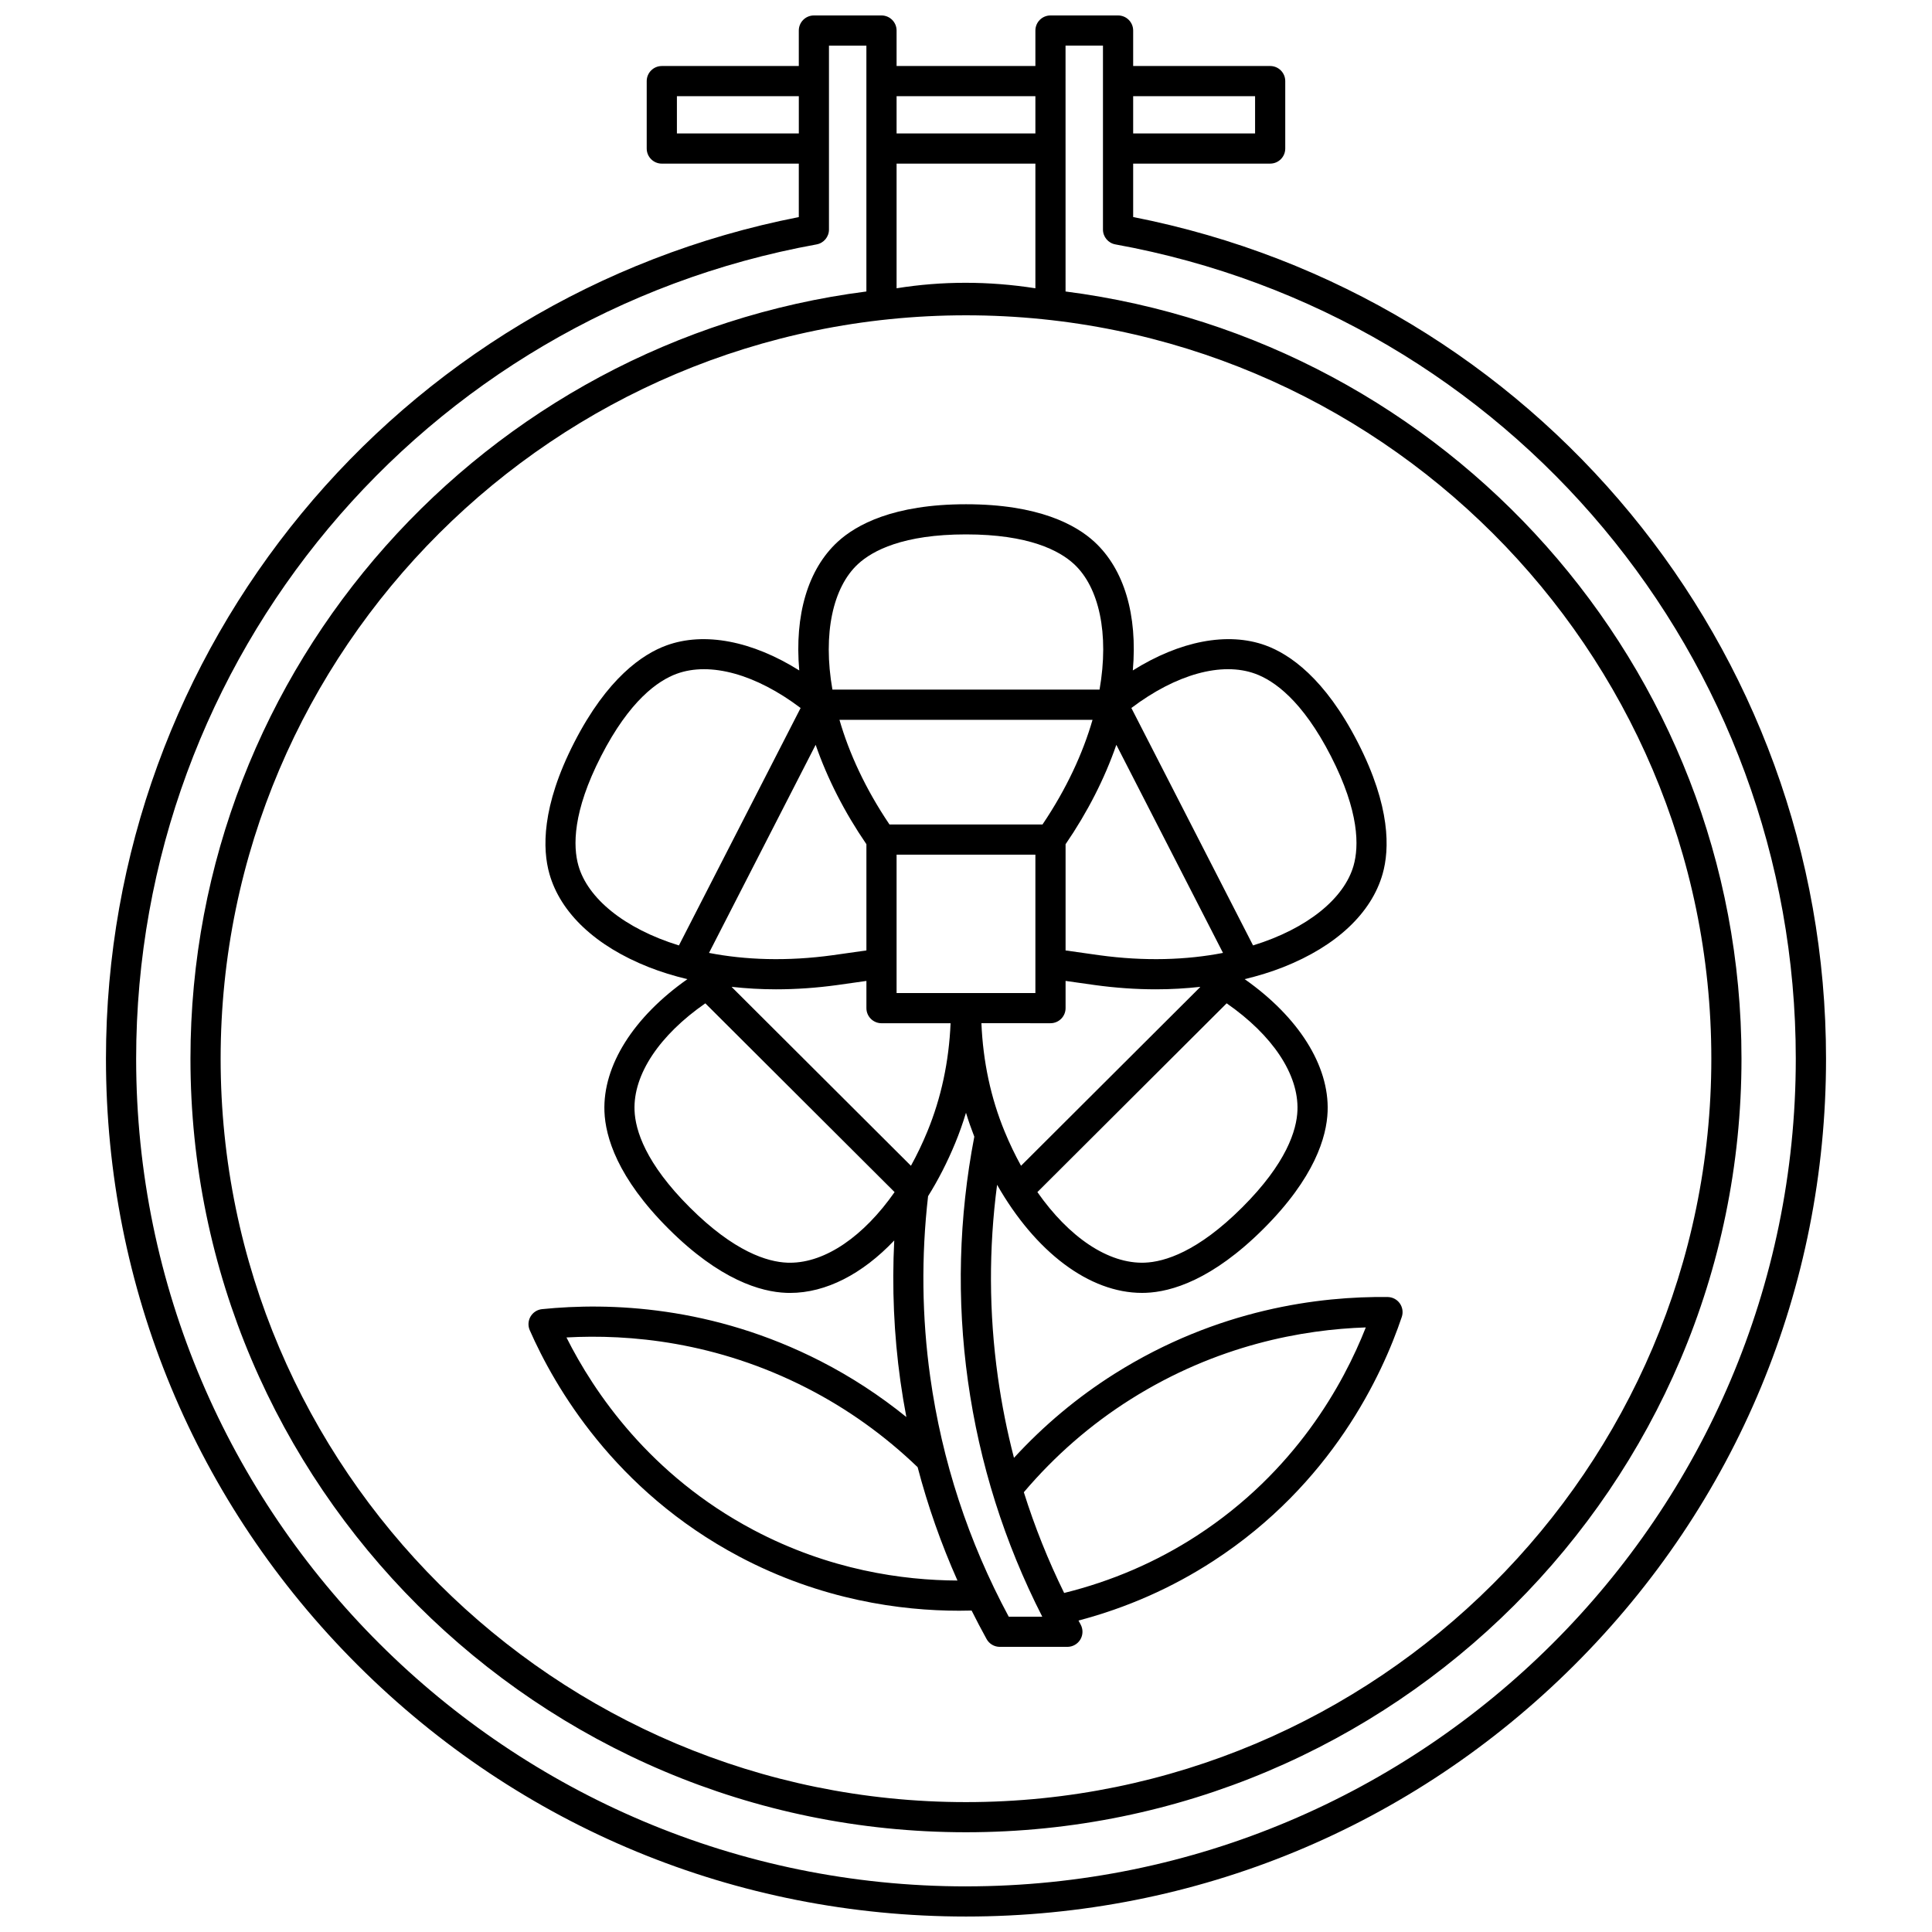 <?xml version="1.0" encoding="UTF-8"?>
<!-- Uploaded to: ICON Repo, www.svgrepo.com, Generator: ICON Repo Mixer Tools -->
<svg width="800px" height="800px" version="1.1" viewBox="144 144 512 512" xmlns="http://www.w3.org/2000/svg">
 <defs>
  <clipPath id="a">
   <path d="m172 148.09h456v503.81h-456z"/>
  </clipPath>
 </defs>
 <g clip-path="url(#a)">
  <path d="m444.3 201.52v-14.16h36.305c2.207 0 4-1.789 4-4v-17.867c0-2.207-1.789-4-4-4h-36.305v-9.398c0-2.207-1.789-4-4-4h-17.91c-2.207 0-4 1.789-4 4v9.402h-36.785v-9.402c0-2.207-1.789-4-4-4h-17.914c-2.207 0-4 1.789-4 4v9.402h-36.305c-2.207 0-4 1.789-4 4v17.867c0 2.207 1.789 4 4 4h36.305v14.164c-106.59 20.914-183.61 114.19-183.61 223.04 0 60.727 23.707 117.82 66.758 160.75 43.047 42.938 100.28 66.582 161.16 66.582 60.875 0 118.11-23.645 161.16-66.582s66.758-100.03 66.758-160.75c0-108.85-77.016-202.12-183.61-223.05zm0-32.027h32.309v9.871h-32.309zm-62.695 0h36.785v9.871h-36.785zm0 17.867h36.785v33.035c-12.438-1.938-24.699-1.938-36.785 0zm18.395 40.199c108.91 0 197.52 88.375 197.52 197.01 0 108.63-88.609 197.01-197.52 197.01-108.92 0-197.53-88.379-197.53-197.01s88.609-197.01 197.53-197.01zm-76.613-48.199v-9.871h32.309v9.871zm76.613 464.55c-121.27 0-219.92-98.395-219.92-219.34 0-106.1 75.84-196.86 180.32-215.8 1.902-0.344 3.285-2 3.285-3.934v-48.746h9.918v65.156c-100.91 12.961-179.13 99.199-179.13 203.32 0 113.04 92.195 205 205.52 205 113.32 0 205.52-91.965 205.52-205 0-104.12-78.227-190.36-179.13-203.32l-0.004-65.16h9.918v48.746c0 1.934 1.383 3.59 3.285 3.934 104.49 18.941 180.32 109.7 180.32 215.8 0 120.95-98.652 219.34-219.91 219.34z"/>
 </g>
 <path d="m339.91 556.51c21.77 11.531 42.859 14.348 58.273 14.348 1.133 0 2.231-0.02 3.305-0.047 1.27 2.543 2.59 5.062 3.969 7.559 0.703 1.273 2.043 2.062 3.5 2.062h17.914c1.414 0 2.727-0.75 3.445-1.969s0.738-2.727 0.055-3.965c-0.191-0.344-0.371-0.691-0.559-1.039 12.754-3.356 24.75-8.648 35.719-15.777 31.383-20.383 44.77-49.277 49.957-64.684 0.406-1.211 0.211-2.547-0.527-3.59-0.738-1.043-1.934-1.668-3.211-1.684-17.93-0.223-45.055 3.121-72.355 20.324-9.848 6.207-18.785 13.699-26.68 22.297-1.832-7.043-3.258-14.203-4.273-21.465-2.367-16.918-2.43-33.988-0.203-50.902 10.141 17.797 24.41 28.656 38.406 28.652 0.336 0 0.676-0.008 1.012-0.02 6.719-0.25 17.578-3.398 31.172-16.957 13.598-13.562 16.75-24.402 17.004-31.105 0.461-12.203-7.769-25.066-21.98-35.062 3.582-0.867 7.031-1.922 10.27-3.203 14.012-5.543 23.352-14.32 26.293-24.715 1.828-6.457 2.172-17.742-6.582-34.82-8.75-17.074-18.117-23.402-24.434-25.707-10.059-3.668-22.766-1.168-35.191 6.633 1.289-14.715-2.297-26.793-10.137-34.047-4.93-4.559-14.844-9.996-34.062-9.996-19.223 0-29.133 5.438-34.062 9.996-7.84 7.254-11.426 19.332-10.137 34.047-12.426-7.801-25.133-10.301-35.195-6.629-6.316 2.305-15.684 8.633-24.434 25.707-8.754 17.078-8.41 28.359-6.582 34.82 2.941 10.395 12.281 19.172 26.293 24.715 3.238 1.281 6.684 2.336 10.27 3.203-14.211 9.996-22.441 22.859-21.98 35.062 0.254 6.707 3.41 17.547 17.008 31.109 13.594 13.559 24.453 16.703 31.172 16.957 0.336 0.012 0.672 0.02 1.012 0.02 9.539 0 19.207-5.051 27.609-13.902-0.629 12.449-0.09 24.93 1.633 37.258 0.449 3.199 0.977 6.375 1.578 9.535-7.035-5.691-14.613-10.648-22.664-14.773-28.727-14.715-56.031-15.637-73.879-13.82-1.273 0.129-2.406 0.859-3.051 1.965-0.645 1.105-0.723 2.449-0.207 3.621 6.531 14.883 22.445 42.473 55.52 59.988zm103.74-41.695c22.91-14.434 45.684-18.484 62.301-19.035-5.945 15.09-18.746 38.285-44.785 55.199-10.754 6.984-22.574 12.062-35.156 15.172-4.25-8.648-7.812-17.562-10.684-26.695 8.184-9.645 17.691-17.941 28.324-24.641zm-53.898-70.941c-1.316 3.199-2.773 6.227-4.344 9.07l-47.492-47.371c0.023-0.012 0.051-0.027 0.074-0.039 3.789 0.414 7.676 0.645 11.645 0.645 5.312 0 10.75-0.375 16.223-1.129l7.75-1.094v7.211c0 2.207 1.789 4 4 4h18.305c-0.43 10.152-2.488 19.797-6.16 28.707zm72.324-38.301-47.492 47.367c-1.57-2.844-3.027-5.871-4.344-9.07-3.668-8.898-5.727-18.527-6.156-28.711l18.305 0.004c2.207 0 4-1.789 4-4v-7.211l7.762 1.098c5.469 0.754 10.898 1.129 16.207 1.129 3.969 0 7.856-0.23 11.645-0.645 0.023 0.012 0.051 0.027 0.074 0.039zm-80.473 1.594v-36.672h36.785v36.672zm53.652-10.035-8.867-1.254v-28.148c5.816-8.484 10.371-17.445 13.453-26.344l28.266 55.145c-9.582 1.863-20.699 2.277-32.852 0.602zm-14.984-34.633h-40.547c-6.383-9.461-10.715-18.914-13.258-27.738h67.066c-2.547 8.82-6.879 18.277-13.262 27.738zm-46.664 5.227v28.148l-8.855 1.254c-12.16 1.68-23.281 1.266-32.859-0.598l28.262-55.145c3.082 8.895 7.637 17.855 13.453 26.34zm114.23 70.523c-0.199 5.273-2.906 14.02-14.664 25.746-11.762 11.73-20.535 14.426-25.824 14.625-9.656 0.359-20.074-6.758-28.43-18.703l50.156-50.027c12.102 8.402 19.121 18.801 18.762 28.359zm-11.184-115.7c4.973 1.812 12.488 7.074 20.055 21.844 7.566 14.766 7.441 23.914 6.004 28.992-2.449 8.648-12.148 16.695-26.641 21.16l-32.25-62.922c11.82-8.93 23.93-12.32 32.832-9.074zm-105.29-29.059c3.883-3.59 12-7.871 28.633-7.871s24.75 4.281 28.633 7.871c6.602 6.106 9.371 18.375 6.762 33.266h-70.793c-2.606-14.887 0.164-27.156 6.766-33.266zm-74.082 79.895c-1.438-5.078-1.562-14.23 6.004-28.992 7.566-14.766 15.082-20.027 20.055-21.84 8.906-3.246 21.016 0.145 32.828 9.074l-32.25 62.922c-14.488-4.469-24.191-12.516-26.637-21.164zm56.07 105.25c-0.234 0-0.473-0.004-0.707-0.012-5.289-0.199-14.066-2.898-25.828-14.629-11.758-11.727-14.461-20.473-14.66-25.746-0.359-9.559 6.66-19.953 18.762-28.355l50.156 50.027c-8.152 11.652-18.27 18.715-27.723 18.715zm43.793-31.715c1.082-2.621 2.023-5.301 2.852-8.027 0.652 2.148 1.395 4.258 2.203 6.34-4.125 21.43-4.699 43.211-1.688 64.754 3.055 21.84 9.676 42.816 19.695 62.449h-8.887c-10.688-19.875-17.684-41.246-20.805-63.559-2.215-15.836-2.394-31.938-0.566-47.879 2.668-4.262 5.09-8.973 7.195-14.078zm-39.277 64.949c10.727 5.492 20.574 12.547 29.312 20.949 2.695 10.277 6.223 20.309 10.555 30.039-14.391-0.055-33.934-2.742-54.086-13.414-27.445-14.535-42.262-36.5-49.531-51.004 16.598-0.922 39.645 1.082 63.75 13.43z"/>
</svg>